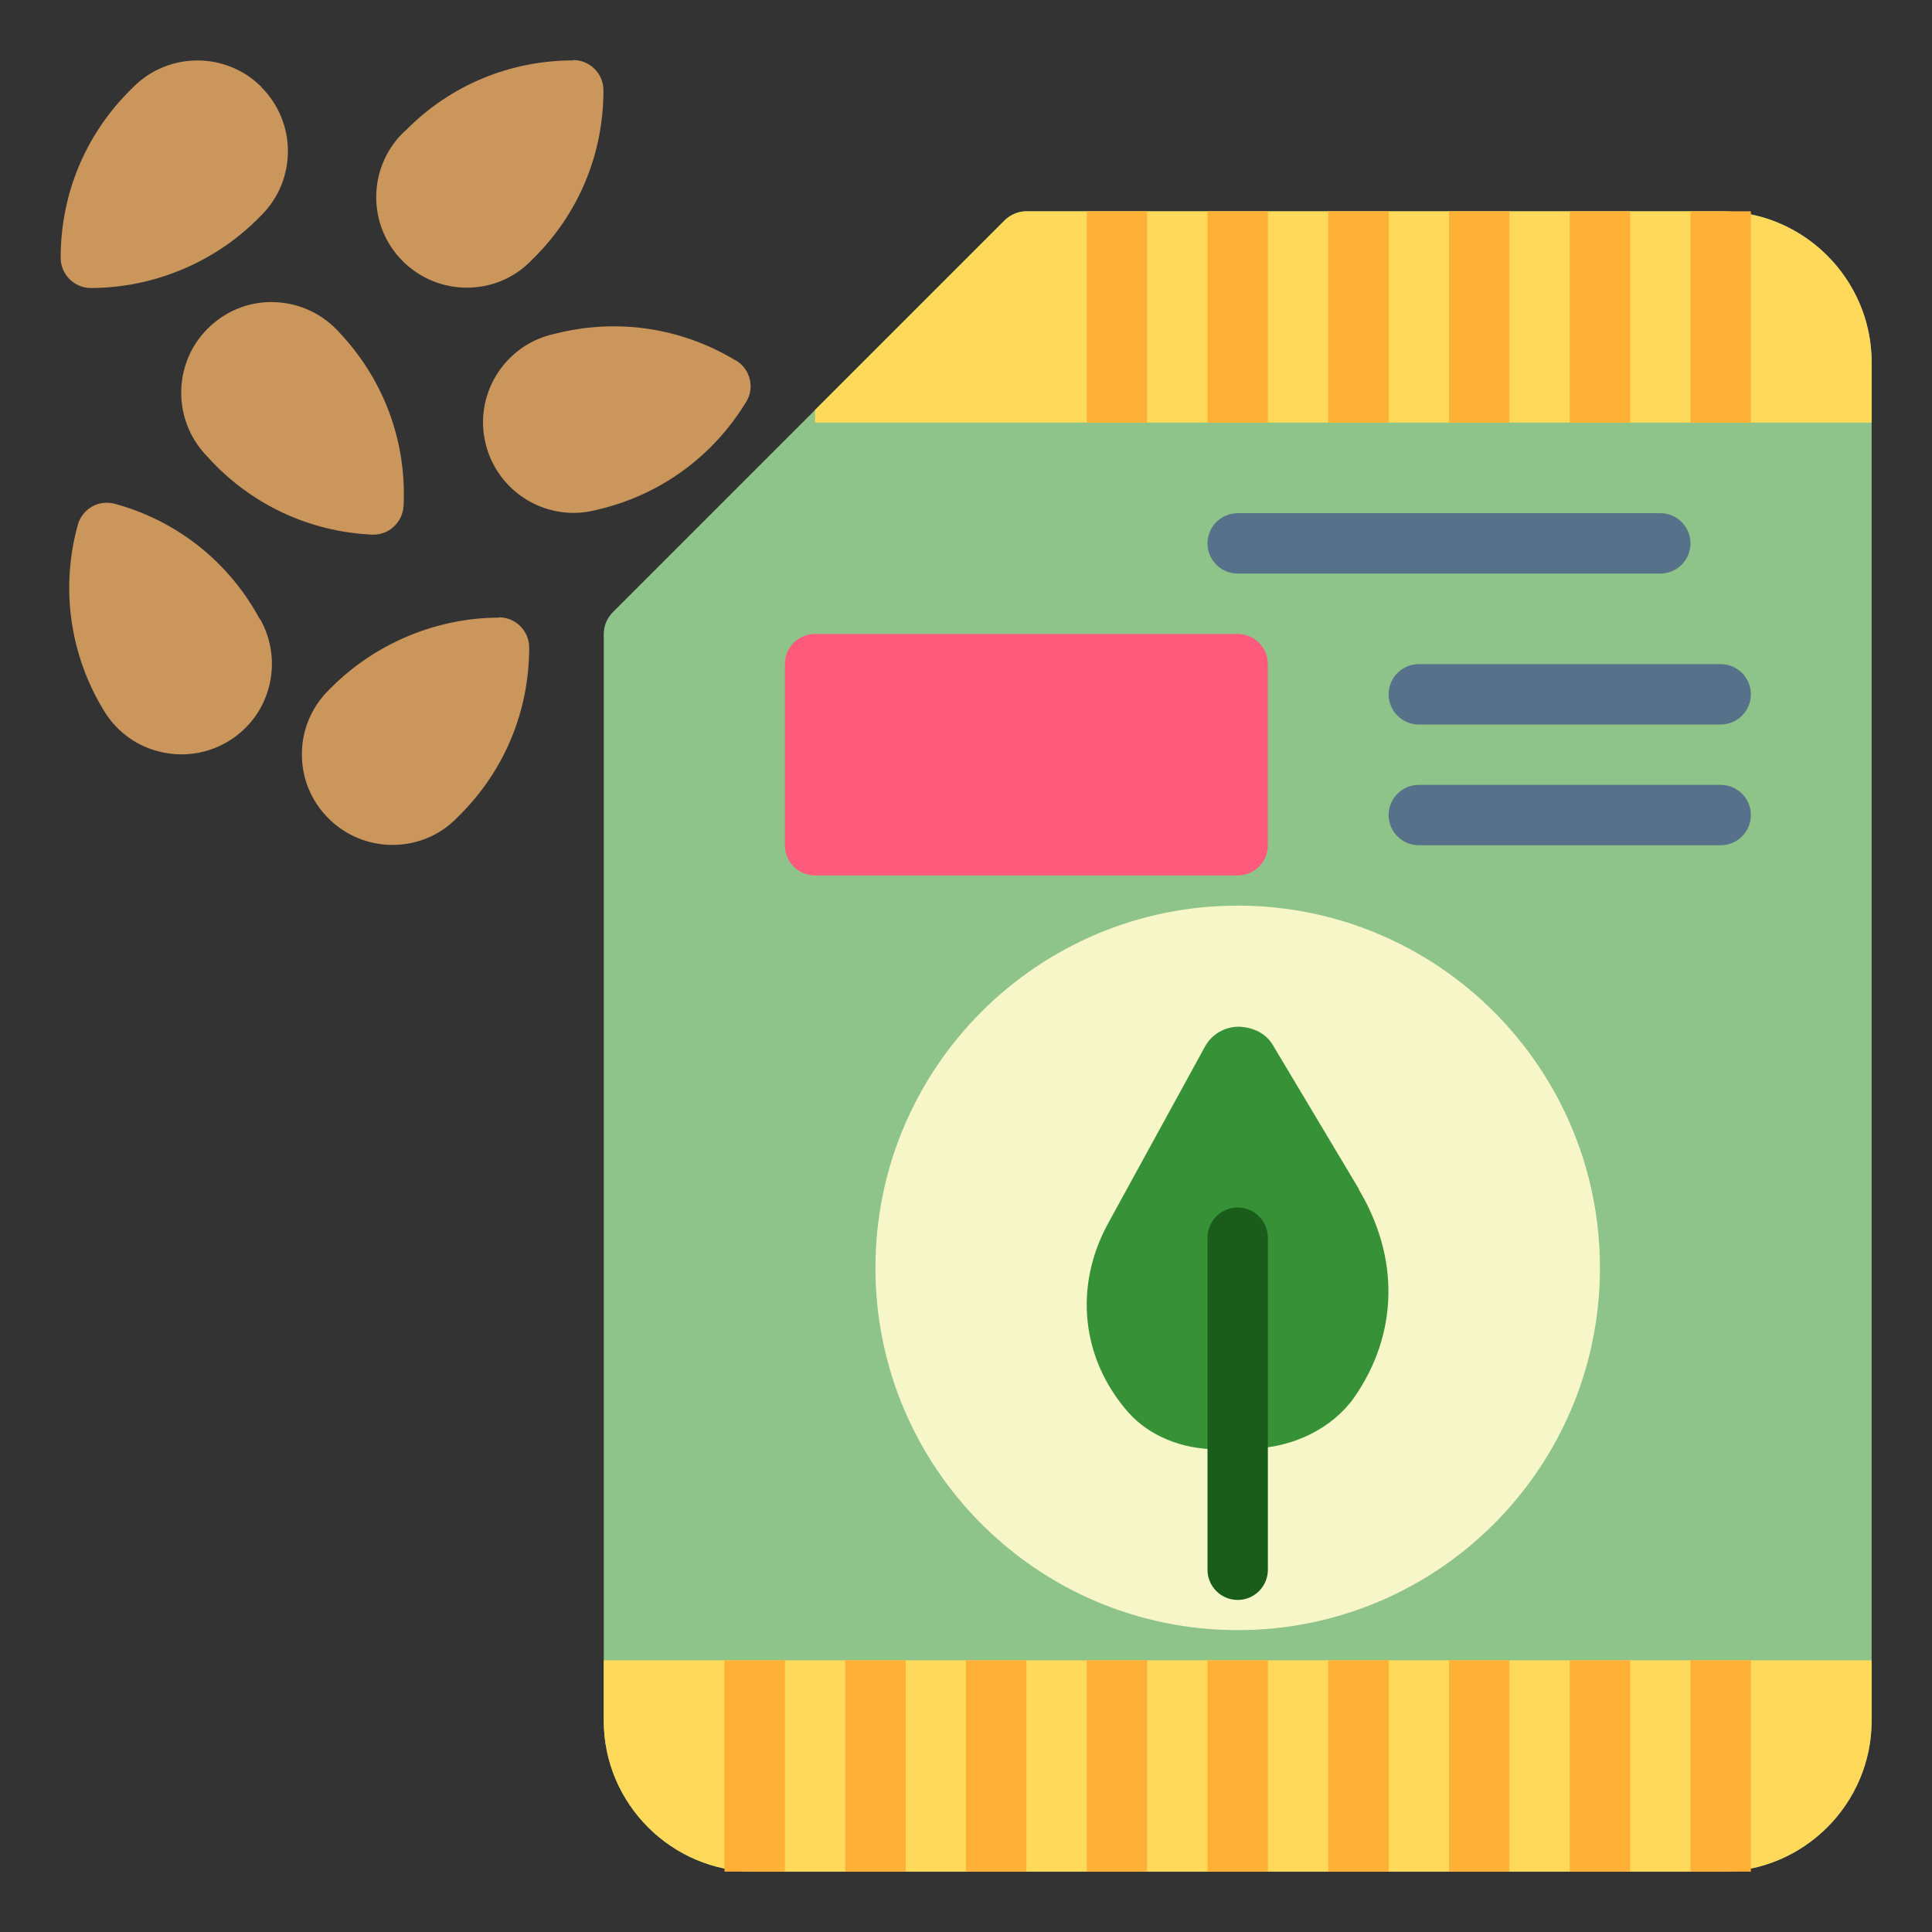 <svg xmlns="http://www.w3.org/2000/svg" width="72" height="72" viewBox="0 0 72 72" fill="none"><rect x="0" y="0" width="72" height="72" fill="#333333" stroke="none"/><path d="M69.75 13.5V64.125C69.75 67.219 67.219 69.75 64.125 69.75H28.125C25.031 69.75 22.5 67.219 22.5 64.125V23.625C22.5 23.321 22.624 23.04 22.826 22.826L37.451 8.201C37.665 7.999 37.946 7.875 38.25 7.875H64.125C67.219 7.875 69.75 10.406 69.75 13.5Z" fill="#8EC489"></path><path d="M69.75 61.875V64.125C69.75 67.219 67.219 69.75 64.125 69.75H28.125C25.031 69.75 22.5 67.219 22.5 64.125V61.875H69.75Z" fill="#FFD95A"></path><path d="M69.75 13.5V15.75H30.375V15.277L37.451 8.201C37.665 7.999 37.946 7.875 38.25 7.875H64.125C67.219 7.875 69.75 10.406 69.75 13.5Z" fill="#FFD95A"></path><path d="M27 61.875H29.25V69.75H27V61.875Z" fill="#FFB037"></path><path d="M31.5 61.875H33.75V69.75H31.5V61.875Z" fill="#FFB037"></path><path d="M36 61.875H38.25V69.75H36V61.875Z" fill="#FFB037"></path><path d="M40.5 61.875H42.75V69.75H40.5V61.875Z" fill="#FFB037"></path><path d="M45 61.875H47.25V69.75H45V61.875Z" fill="#FFB037"></path><path d="M49.5 61.875H51.75V69.75H49.5V61.875Z" fill="#FFB037"></path><path d="M54 61.875H56.25V69.75H54V61.875Z" fill="#FFB037"></path><path d="M58.5 61.875H60.75V69.75H58.5V61.875Z" fill="#FFB037"></path><path d="M63 61.875H65.25V69.75H63V61.875Z" fill="#FFB037"></path><path d="M63 7.875H65.25V15.75H63V7.875Z" fill="#FFB037"></path><path d="M58.5 7.875H60.75V15.75H58.5V7.875Z" fill="#FFB037"></path><path d="M54 7.875H56.25V15.75H54V7.875Z" fill="#FFB037"></path><path d="M49.5 7.875H51.75V15.75H49.5V7.875Z" fill="#FFB037"></path><path d="M45 7.875H47.25V15.75H45V7.875Z" fill="#FFB037"></path><path d="M40.5 7.875H42.75V15.75H40.5V7.875Z" fill="#FFB037"></path><path d="M46.125 23.625H30.375C29.754 23.625 29.25 24.129 29.25 24.75V31.5C29.25 32.121 29.754 32.625 30.375 32.625H46.125C46.746 32.625 47.25 32.121 47.25 31.5V24.75C47.25 24.129 46.746 23.625 46.125 23.625Z" fill="#FF597B"></path><path d="M61.875 19.125H46.125C45.504 19.125 45 19.629 45 20.25C45 20.871 45.504 21.375 46.125 21.375H61.875C62.496 21.375 63 20.871 63 20.25C63 19.629 62.496 19.125 61.875 19.125Z" fill="#567189"></path><path d="M64.125 24.75H52.875C52.254 24.75 51.75 25.254 51.75 25.875C51.75 26.496 52.254 27 52.875 27H64.125C64.746 27 65.25 26.496 65.25 25.875C65.25 25.254 64.746 24.75 64.125 24.75Z" fill="#567189"></path><path d="M64.125 29.25H52.875C52.254 29.25 51.75 29.754 51.75 30.375C51.75 30.996 52.254 31.5 52.875 31.5H64.125C64.746 31.5 65.25 30.996 65.25 30.375C65.25 29.754 64.746 29.25 64.125 29.25Z" fill="#567189"></path><path d="M46.125 60.75C53.581 60.75 59.625 54.706 59.625 47.25C59.625 39.794 53.581 33.75 46.125 33.75C38.669 33.75 32.625 39.794 32.625 47.25C32.625 54.706 38.669 60.75 46.125 60.75Z" fill="#F6F6C9"></path><path d="M12.746 12.499L12.622 12.364C12.015 11.7 11.182 11.306 10.282 11.261C9.382 11.216 8.516 11.531 7.852 12.139C6.48 13.387 6.379 15.525 7.627 16.909L7.762 17.055C9.349 18.799 11.509 19.811 13.86 19.924H13.916C14.197 19.924 14.467 19.822 14.67 19.631C14.895 19.429 15.019 19.147 15.041 18.855C15.154 16.504 14.344 14.254 12.757 12.51L12.746 12.499Z" fill="#CA965C"></path><path d="M9.686 23.085L9.596 22.917C8.437 20.869 6.547 19.395 4.286 18.777C3.994 18.698 3.69 18.732 3.431 18.878C3.172 19.024 2.981 19.272 2.902 19.553C2.272 21.825 2.576 24.199 3.724 26.235L3.825 26.404C4.275 27.192 4.995 27.754 5.861 27.99C6.154 28.069 6.469 28.114 6.761 28.114C7.335 28.114 7.909 27.968 8.426 27.675C9.214 27.225 9.776 26.505 10.012 25.639C10.249 24.773 10.136 23.862 9.697 23.074L9.686 23.085Z" fill="#CA965C"></path><path d="M27.416 13.433C25.402 12.218 23.04 11.858 20.756 12.42L20.565 12.465C18.754 12.915 17.651 14.749 18.101 16.549C18.484 18.09 19.867 19.114 21.375 19.114C21.645 19.114 21.915 19.08 22.185 19.013L22.376 18.968C24.66 18.405 26.584 16.988 27.81 14.974C28.136 14.445 27.956 13.748 27.427 13.433H27.416Z" fill="#CA965C"></path><path d="M21.375 2.25C19.024 2.25 16.808 3.161 15.154 4.826L15.008 4.961C13.691 6.277 13.691 8.415 15.008 9.731C15.66 10.383 16.526 10.721 17.392 10.721C18.259 10.721 19.125 10.395 19.777 9.731L19.913 9.596C21.578 7.931 22.489 5.726 22.489 3.363C22.489 2.745 21.983 2.238 21.364 2.238L21.375 2.25Z" fill="#CA965C"></path><path d="M18.608 23.017C16.29 23.017 14.018 23.962 12.375 25.593L12.24 25.728C11.599 26.37 11.25 27.213 11.25 28.113C11.25 29.013 11.599 29.857 12.24 30.498C12.893 31.151 13.759 31.488 14.625 31.488C15.491 31.488 16.358 31.162 17.01 30.498L17.145 30.363C18.81 28.698 19.721 26.493 19.721 24.131C19.721 23.512 19.215 23.006 18.596 23.006L18.608 23.017Z" fill="#CA965C"></path><path d="M9.742 3.24C8.426 1.924 6.289 1.924 4.972 3.24L4.837 3.375C3.172 5.04 2.261 7.245 2.261 9.608C2.261 10.226 2.767 10.733 3.386 10.733C5.704 10.733 7.976 9.788 9.607 8.156L9.742 8.021C11.059 6.705 11.059 4.568 9.742 3.251V3.24Z" fill="#CA965C"></path><path d="M50.636 44.303L47.43 38.937C47.171 38.509 46.71 38.284 46.17 38.262C45.63 38.262 45.146 38.554 44.899 39.016L41.299 45.586C40.005 47.948 40.297 50.648 42.053 52.639C42.818 53.505 44.044 54.012 45.371 54.012H45.495L46.62 53.989C48.206 53.956 49.669 53.213 50.468 52.077C52.11 49.714 52.166 46.879 50.636 44.325V44.303Z" fill="#379237"></path><path d="M47.25 46.125C47.25 45.504 46.746 45 46.125 45C45.504 45 45 45.504 45 46.125V58.5C45 59.121 45.504 59.625 46.125 59.625C46.746 59.625 47.25 59.121 47.25 58.5V46.125Z" fill="#1A5D1A"></path></svg>